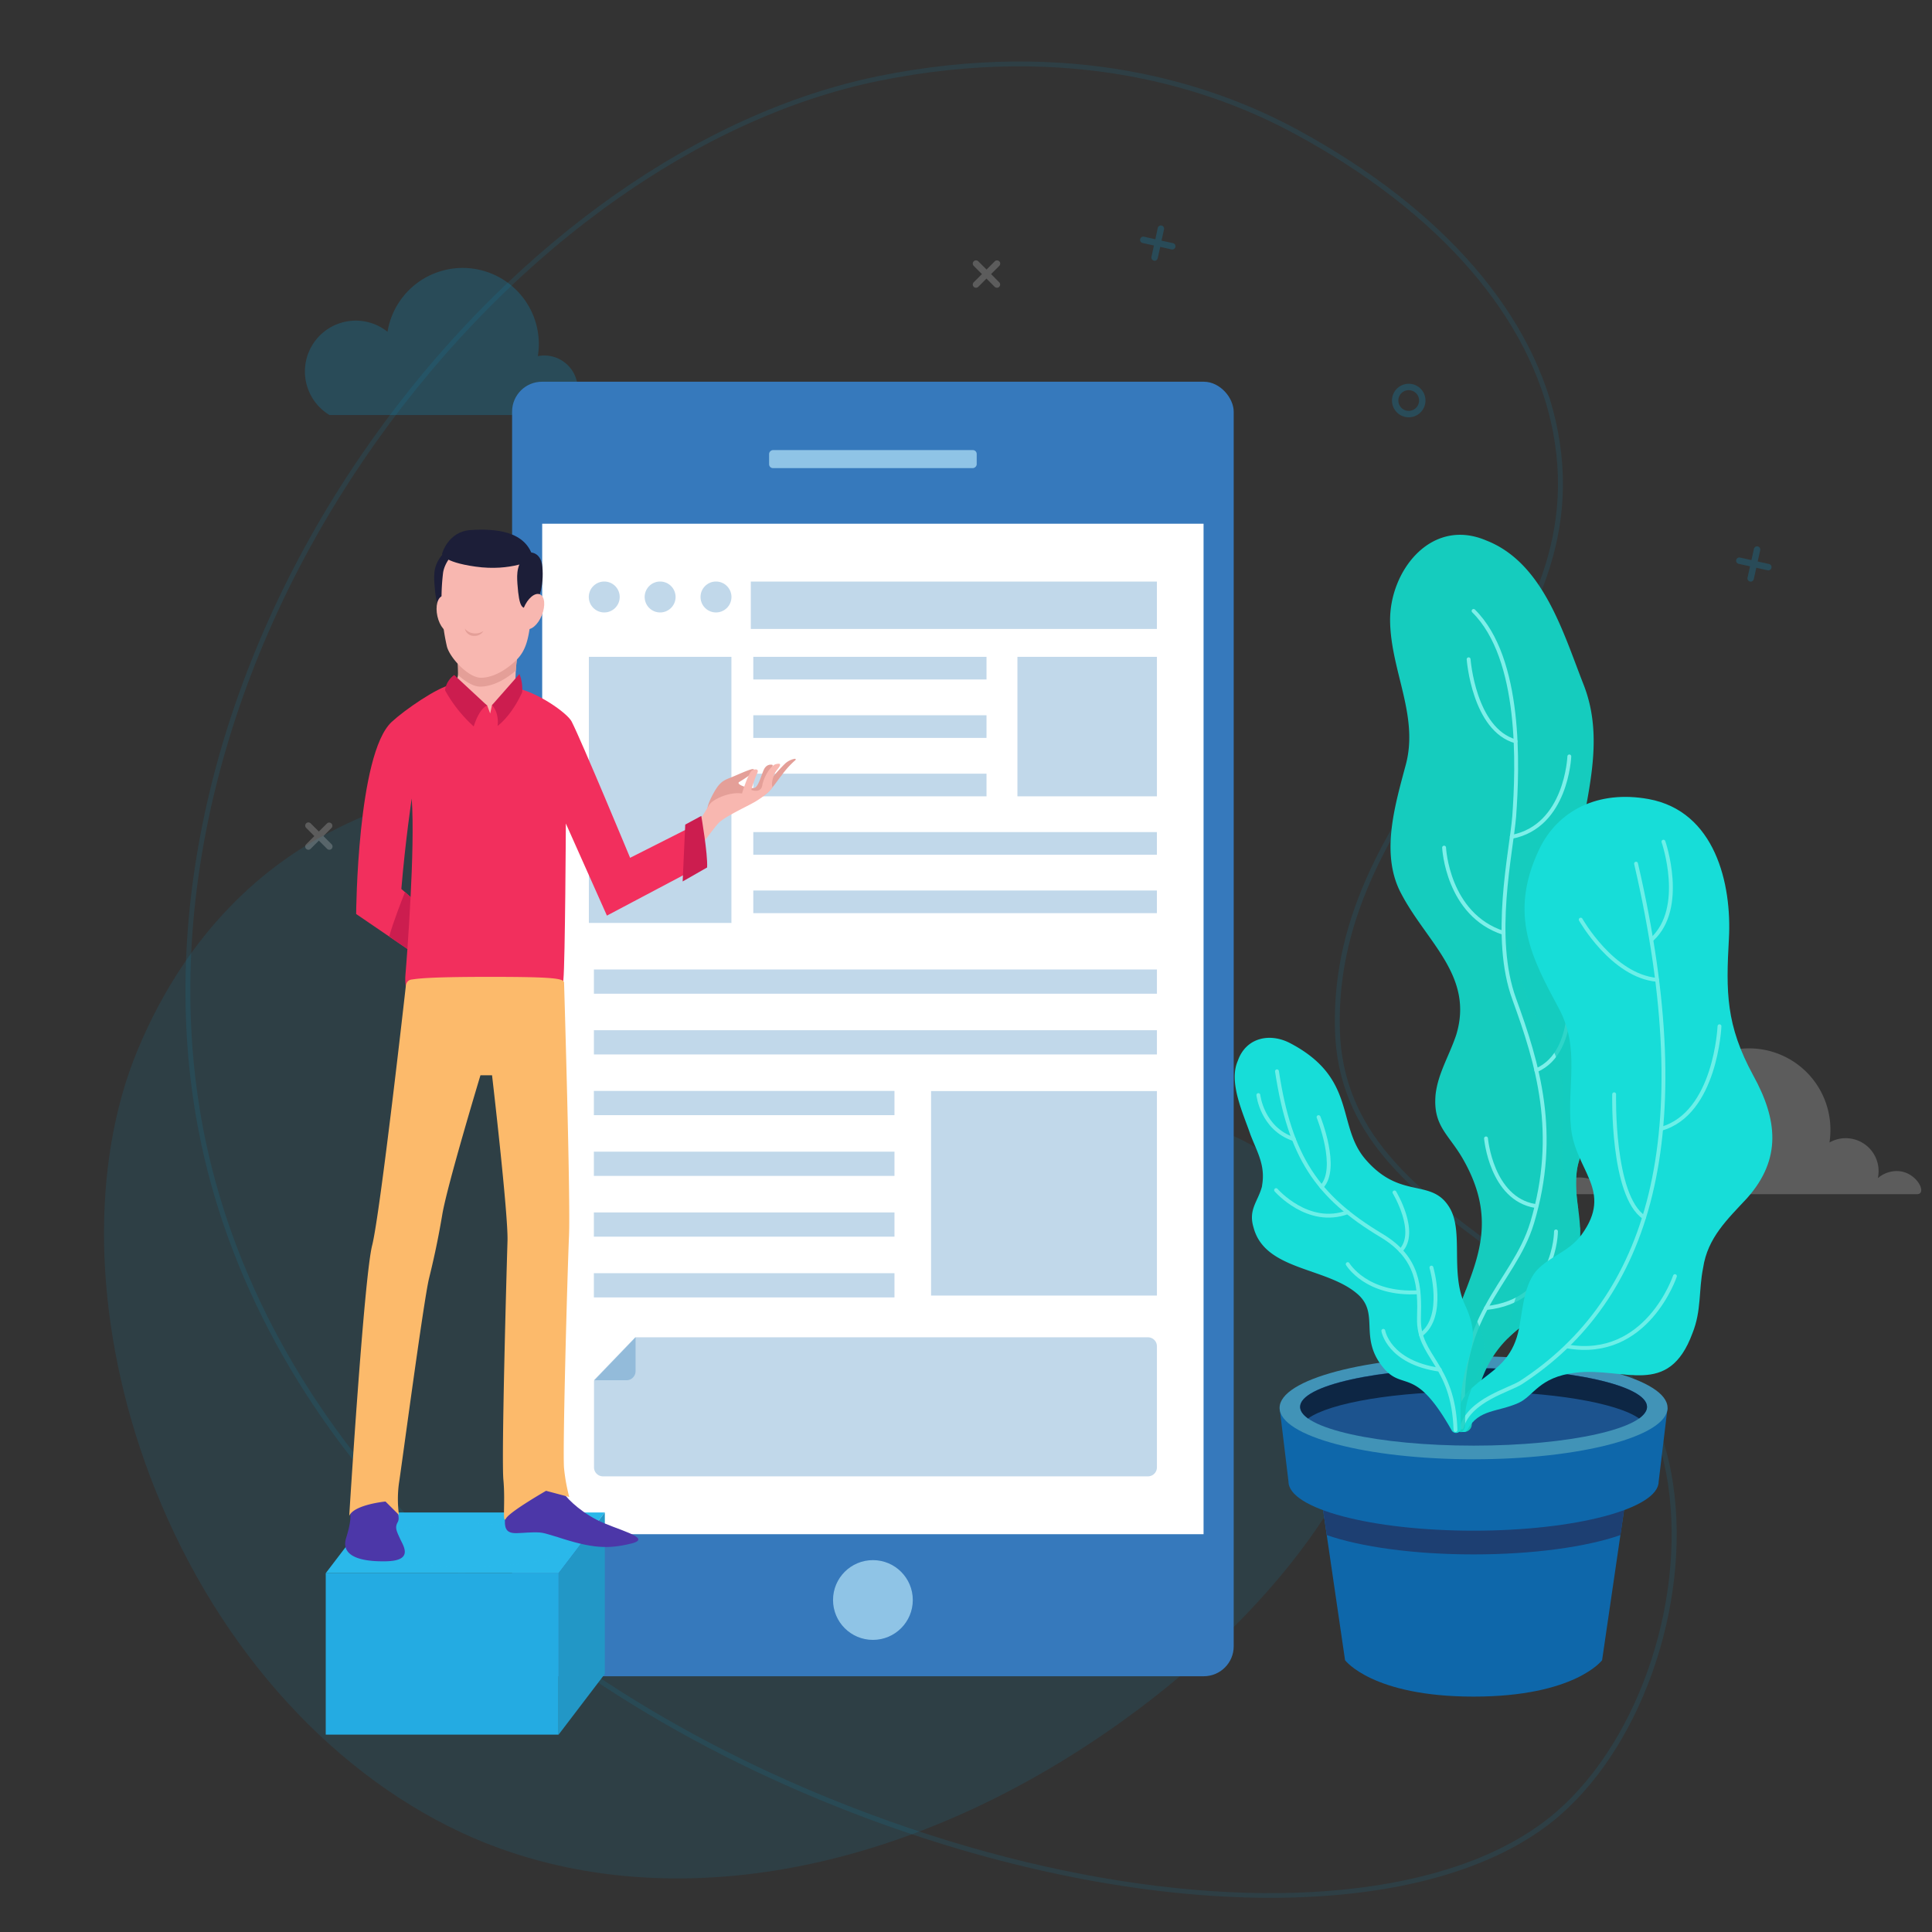 <svg xmlns="http://www.w3.org/2000/svg" viewBox="0 0 500 500"><rect x="0" y="0" width="500" height="500" fill="#333333" stroke="none"/><defs><style>.cls-1,.cls-2{isolation:isolate;}.cls-16,.cls-2,.cls-4{fill:#00aeef;}.cls-2{opacity:0.1;}.cls-18,.cls-3{fill:#fff;}.cls-15,.cls-3,.cls-4{opacity:0.2;}.cls-5{fill:#0e67aa;}.cls-6{fill:#1d3f72;}.cls-7{fill:#4193b7;}.cls-8{fill:#1c538e;}.cls-9{fill:#0d2644;}.cls-10,.cls-12{fill:#15ccbe;}.cls-11,.cls-14{fill:none;stroke-linecap:round;stroke-linejoin:round;}.cls-11{stroke:#7defe9;}.cls-12{opacity:0.75;}.cls-12,.cls-24{mix-blend-mode:multiply;}.cls-13{fill:#17ddd8;}.cls-14{stroke:#6cefe8;}.cls-17{fill:#3679bc;}.cls-19{fill:#8fc4e6;}.cls-20{fill:#0964af;opacity:0.25;}.cls-21,.cls-24{fill:#2ab8ea;}.cls-22{fill:#2297c6;}.cls-23{fill:#24abe2;}.cls-24{opacity:0.57;}.cls-25{fill:#e49f98;}.cls-26{fill:#f8b7b0;}.cls-27{fill:#1c1e38;}.cls-28{fill:#f22f5d;}.cls-29{fill:#cc1d4f;}.cls-30{fill:#4c37a8;}.cls-31{fill:#fcba6b;}</style></defs><title>Artboard 1</title><g class="cls-1"><g id="OBJECTS"><path class="cls-2" d="M218.56,21.77c2.89-.77,5.77-1.46,8.65-2.05h0c50-10.16,86.65,1.94,108.65,13.88,37.73,20.5,61.62,48.15,67.3,77.93,6.07,31.87-9.77,55.1-26.54,79.68C361.56,213.29,346,236.1,346.74,266.3c.68,27,19.8,41.23,40.09,56.32,20.47,15.24,41.65,31,46.14,61.25,4.78,32-8.71,69.69-31.32,87.64-33.35,26.47-104.41,26.16-176.84-.75-94-35-158.9-101.74-173.51-178.62C40.69,236.37,55.92,173,93.07,118.38,126.24,69.6,172.54,34.07,218.56,21.77ZM370.29,485c12.09-3.24,22.42-8.06,30.52-14.48,22.31-17.7,35.58-54.87,30.87-86.46-4.47-29.73-25.36-45.35-45.65-60.46-20.49-15.23-39.87-29.7-40.55-57.3-.77-30.6,14.92-53.56,30.09-75.83,16.64-24.37,32.32-47.37,26.34-78.73-5.61-29.39-29.27-56.76-66.65-77C313.44,22.87,277,10.88,227.46,20.93h0C179,30.79,129.17,67.47,94.1,119.05,57.15,173.43,42,236.42,52.53,291.83c14.53,76.45,79.1,142.88,172.68,177.69C279.58,489.8,333.11,495,370.29,485Z"/><path class="cls-2" d="M33.44,277.46c.67-1.94,1.39-3.83,2.16-5.69l.39.17-.39-.17C49,239.58,69.83,223.44,85,215.55c26-13.54,50.84-16.49,69.87-8.3,20.39,8.75,27.48,26.6,35,45.5,6.71,16.94,13.71,34.52,31.08,45.65,15.54,9.94,30.92,4.56,47.21-1.13,16.48-5.77,33.51-11.72,52.35-2.69,19.94,9.54,36.13,31.58,37.64,51.27,2.23,29-25.11,69.13-68.07,99.84-55.77,39.88-118.41,51.07-167.51,30C87,460.27,56.89,427.44,40.16,385.47,25.22,348.05,22.83,308.2,33.44,277.46Z"/><path class="cls-3" d="M490.91,303.07a7.52,7.52,0,0,0-4.93,1.84,8.52,8.52,0,0,0-8.31-10.35,8.42,8.42,0,0,0-4.2,1.12,21.28,21.28,0,0,0,.24-3.21,21.05,21.05,0,0,0-42-2.15,7.06,7.06,0,0,0-11.2,7.21,6,6,0,0,0-9.13,7.57,9.5,9.5,0,0,0-2.63-.37c-4.82,0-8.63,4.32-5,4.32h92.39C498.92,309.05,496,303.07,490.91,303.07Z"/><path class="cls-4" d="M85.23,107.41h61.09A8.68,8.68,0,0,0,140.8,92a8.53,8.53,0,0,0-1.61.16,19.47,19.47,0,0,0,.26-3.07,19.71,19.71,0,0,0-39.16-3.23,13.16,13.16,0,1,0-15.06,21.52Z"/><path class="cls-5" d="M339.31,369.59l8.79,60.07s7,9.42,33.26,9.42,33.26-9.42,33.26-9.42l8.79-60.07Z"/><path class="cls-6" d="M381.36,402.28c15.48,0,29.24-1.95,38-5l3.93-26.84H339.44l3.93,26.84C352.12,400.33,365.88,402.28,381.36,402.28Z"/><path class="cls-5" d="M429.26,383.43c0,7-21.44,12.71-47.9,12.71s-47.9-5.69-47.9-12.71l-2.3-19.09h100.4Z"/><ellipse class="cls-7" cx="381.36" cy="364.34" rx="50.2" ry="13.32"/><ellipse class="cls-8" cx="381.36" cy="364.09" rx="44.89" ry="10.04"/><path class="cls-9" d="M338.52,367.1c5.72-4.08,22.74-7,42.84-7s37.12,2.95,42.84,7c1.33-1,2.05-2,2.05-3,0-5.55-20.1-10-44.89-10s-44.89,4.5-44.89,10C336.47,365.14,337.19,366.15,338.52,367.1Z"/><path class="cls-10" d="M416.72,284.33c3.24-11.66-.7-20.87-5-31.27s-5-21.44-3.36-32.38c2.2-14.85,7.12-29.19,1.44-43.58-5.33-13.59-10.48-31.5-25.17-37.23-14.3-6.1-25.11,8-24.87,21s7.62,24.69,3.93,37.51c-2.8,10.5-6.46,22.93-1,33,6.56,12.47,18.77,21.24,14.2,36.38-1.8,5.43-4.74,10-5.36,15.5-.74,8.22,3.42,10.24,7.15,16.81,15.74,27.65-13.09,38.8-1.78,69.17a2.08,2.08,0,0,0,2.05,1.36h0a2,2,0,0,0,1.93-1.8c3.6-34,27.81-22.25,28.07-49.77,0-5.12-1.54-10.28-.93-15.37C408.77,295.79,414.84,291.72,416.72,284.33Z"/><path class="cls-11" d="M384.58,294.62s1.35,15.55,12.7,17.48"/><path class="cls-11" d="M373.73,219.36s.81,17.36,15.39,22.08"/><path class="cls-11" d="M406.14,195.76s-.69,18.07-14.89,20.81"/><path class="cls-11" d="M405.68,252.22S409.09,272,397.59,277"/><path class="cls-11" d="M402.69,318.69s0,18-18.11,19.83"/><path class="cls-11" d="M380.08,170.62s1.34,18.19,12.15,21.24"/><path class="cls-11" d="M381.36,158.11c12.48,12.34,11.45,40.29,10.51,53.23-.79,9.4-5.8,31.27,0,47.18,6.11,16.82,11.6,34.77,4.65,57.92-4.86,16.17-20.65,24-17.49,53.49"/><path class="cls-12" d="M408.94,317.45c0,.51,0,1,0,1.54-.17,18.07-10.66,19.23-18.86,27.5,1-4.82,1.19-10.79,4.4-14.72,3.54-3.93,8.25-4.72,11.79-9.43A18.5,18.5,0,0,0,408.94,317.45Zm2.8-64.39c-4.28-10.4-5-21.44-3.36-32.38.16-1.08.34-2.15.52-3.22a23.09,23.09,0,0,0-12.72,12c-7.95,16.87-1.69,28.32,5.15,41.08,5.59,10.41,2,20,3.15,31,.49,4.6,2.49,8.17,4,11.6a39.52,39.52,0,0,1-.48-9.51c.72-7.83,6.79-11.9,8.67-19.29C420,272.67,416,263.46,411.74,253.06Zm-29.68,88.37c-1.11-2.39-2.44-5-2.67-7.59-3.59,9.41-7.59,19.15-3.3,32.89a.76.76,0,0,0,0,.11c.24.77.51,1.56.8,2.36a1.88,1.88,0,0,0,.24.44l0,.07a2.2,2.2,0,0,0,.33.35l0,0a2,2,0,0,0,1.42.48h0a2,2,0,0,0,1.08-.37,2,2,0,0,0,.83-1.3.51.51,0,0,0,0-.13,47.6,47.6,0,0,1,2.84-12.4c-.75.48-1.51.93-2.27,1.41C383.91,352.26,385.59,349,382.06,341.43Z"/><path class="cls-13" d="M453.72,278.29c-7.07-13-7.05-21.54-6.28-35.36.78-14.14-3.54-33-20.82-36.14-13-2.35-23.51,2.9-28.33,13.13-8,16.87-1.69,28.32,5.15,41.08,5.59,10.42,2,20,3.15,31s11,16.11,2.75,27.5c-3.54,4.71-8.25,5.5-11.79,9.43-3.53,4.32-3.46,11.09-4.71,16.1-3.17,12.66-15.57,10.87-16.08,23.7,0,1,.73,1.91,1.41,1.88s1.21.1,1.68-.75c2.91-5.17,7.71-4.37,13.09-6.76,4-1.77,5.22-6.7,14.83-7.85,12.53-1.52,24,6.67,30.24-10.22,2.36-5.89,1.57-11,2.75-16.89,1.18-7.85,6.29-12.57,11.39-18.07C461.19,299.89,460,289.68,453.72,278.29Z"/><path class="cls-14" d="M409.09,238s8.23,14.59,19.76,15.58"/><path class="cls-14" d="M417.74,283.2s-.64,26.27,7.76,31.85"/><path class="cls-14" d="M445,265.59s-.95,22.58-15.11,26.55"/><path class="cls-14" d="M433.47,330.26s-7.22,21.72-27.79,18.21"/><path class="cls-14" d="M430.5,217.82s5.93,17.15-3,25.3"/><path class="cls-14" d="M378.3,369.42c1.93-7.07,12.34-9.68,15.33-11.62,33.21-21.59,46.21-63.45,29.78-134.29"/><path class="cls-12" d="M376.76,368.76c0,1,.73,1.91,1.41,1.88h.1c2.11-1.59-.56-3.86,2.64-11.37A12.88,12.88,0,0,0,376.76,368.76Z"/><path class="cls-13" d="M379.12,337.67c-3.89-8.37-.22-19.14-4.05-25.25-4.69-7.64-12.54-1.82-21.64-12.33-7.65-8.81-2.14-21-19.54-30.12-5.31-2.78-11.47-1.42-13.55,4.58-2.48,5.62,1.45,13.69,3.28,19.11,1.79,4.61,3.91,8,3,13.15l0,.16c-1,3.93-3.61,6-2.22,10.64,2.9,11.27,18.86,10.26,26.92,17.28,5.68,4.95.55,10.87,6.12,18.36s8.33-.65,18.25,16.93a1.31,1.31,0,0,0,1.79.49h0a1.31,1.31,0,0,0,.66-1.24C376.68,350.42,384.86,350,379.12,337.67Z"/><path class="cls-14" d="M325.66,283.4s.95,8.7,9.19,11.42"/><path class="cls-14" d="M330.25,308s8.27,9.55,18.54,5.71"/><path class="cls-14" d="M360.89,308.6s6.21,10.29,1.61,15.07"/><path class="cls-14" d="M370.45,328.05s3.7,12.7-2.71,17.37"/><path class="cls-14" d="M341.24,289.11s5.38,13.27.78,18.05"/><path class="cls-14" d="M348.79,327.15s4.78,8.09,18.31,7.28"/><path class="cls-14" d="M358,344.42s1.32,8.16,14.61,10.07"/><path class="cls-14" d="M376.68,370.1c-.53-17.31-9.75-18.77-9.45-29,.24-8,0-15.57-9.75-21.38-16.68-10-23.64-20.38-27-42.47"/><path class="cls-3" d="M256.49,70.93l2.12-2.12a.83.83,0,0,0-1.17-1.18l-2.12,2.13-2.13-2.13A.83.83,0,0,0,252,68.81l2.12,2.12L252,73.05a.83.83,0,0,0,0,1.18.83.83,0,0,0,1.17,0l2.13-2.13,2.12,2.13a.83.83,0,0,0,1.17-1.18Z"/><path class="cls-4" d="M300.6,62.28l.65-2.94a.83.83,0,0,0-1.62-.36L299,61.92l-2.93-.66a.84.84,0,0,0-1,.63.83.83,0,0,0,.63,1l2.93.65L298,66.47a.83.83,0,0,0,1.25.88.86.86,0,0,0,.37-.52l.65-2.94,2.93.66a.86.86,0,0,0,.63-.11.84.84,0,0,0,.36-.52.83.83,0,0,0-.63-1Z"/><path class="cls-4" d="M454.89,145.31l.65-2.93a.83.83,0,0,0-1.62-.36l-.65,2.93-2.93-.65a.83.83,0,1,0-.36,1.62l2.93.65-.65,2.93a.83.83,0,0,0,.63,1,.81.81,0,0,0,.63-.11.83.83,0,0,0,.36-.52l.65-2.93,2.93.65a.81.81,0,0,0,.63-.11.79.79,0,0,0,.36-.52.83.83,0,0,0-.63-1Z"/><path class="cls-3" d="M83.7,216.38l2.12-2.13a.83.83,0,0,0-1.17-1.17l-2.13,2.12-2.12-2.12a.83.83,0,0,0-1.17,0,.82.82,0,0,0,0,1.17l2.12,2.13-2.12,2.12a.82.82,0,0,0,0,1.17.81.81,0,0,0,1.17,0l2.12-2.12,2.13,2.12a.81.81,0,0,0,1.17,0,.83.83,0,0,0,0-1.17Z"/><g class="cls-15"><path class="cls-16" d="M366.91,107.32a4.34,4.34,0,1,1,1.33-6A4.36,4.36,0,0,1,366.91,107.32Zm-3.77-5.93a2.68,2.68,0,1,0,3.7.83A2.7,2.7,0,0,0,363.14,101.39Z"/></g><rect class="cls-17" x="132.53" y="98.78" width="186.75" height="335.02" rx="7.74" ry="7.74" transform="translate(451.81 532.59) rotate(180)"/><rect class="cls-18" x="140.33" y="135.54" width="171.16" height="261.51" transform="translate(451.81 532.59) rotate(180)"/><rect class="cls-19" x="223.57" y="91.95" width="4.67" height="53.73" rx="1" ry="1" transform="translate(344.72 -107.09) rotate(90)"/><circle class="cls-19" cx="225.91" cy="414.08" r="10.32"/><path class="cls-20" d="M297.13,382.08H156a2.32,2.32,0,0,1-2.27-2.37v-22.4l10.77-11.22H297.13a2.33,2.33,0,0,1,2.28,2.37v31.25A2.33,2.33,0,0,1,297.13,382.08Z"/><path class="cls-20" d="M162.2,357.2h-8.5L164.48,346v8.84A2.33,2.33,0,0,1,162.2,357.2Z"/><rect class="cls-20" x="152.4" y="169.99" width="36.89" height="68.87"/><rect class="cls-20" x="240.96" y="282.37" width="58.45" height="52.92"/><rect class="cls-20" x="263.31" y="169.99" width="36.1" height="36.1"/><rect class="cls-20" x="194.31" y="150.51" width="105.09" height="12.26"/><rect class="cls-20" x="194.95" y="169.99" width="60.36" height="5.86"/><rect class="cls-20" x="194.95" y="185.11" width="60.36" height="5.86"/><rect class="cls-20" x="194.95" y="200.23" width="60.36" height="5.86"/><rect class="cls-20" x="194.95" y="215.34" width="104.45" height="5.86"/><rect class="cls-20" x="194.95" y="230.46" width="104.45" height="5.86"/><path class="cls-20" d="M160.38,154.5a4,4,0,1,1-4-4A4,4,0,0,1,160.38,154.5Z"/><path class="cls-20" d="M174.84,154.5a4,4,0,1,1-4-4A4,4,0,0,1,174.84,154.5Z"/><path class="cls-20" d="M189.3,154.5a4,4,0,1,1-4-4A4,4,0,0,1,189.3,154.5Z"/><rect class="cls-20" x="153.7" y="329.5" width="77.8" height="6.27" transform="translate(385.19 665.27) rotate(180)"/><rect class="cls-20" x="153.7" y="313.78" width="77.8" height="6.27" transform="translate(385.19 633.83) rotate(180)"/><rect class="cls-20" x="153.7" y="298.06" width="77.8" height="6.27" transform="translate(385.19 602.38) rotate(180)"/><rect class="cls-20" x="153.7" y="282.34" width="77.8" height="6.27" transform="translate(385.19 570.94) rotate(180)"/><rect class="cls-20" x="153.7" y="266.61" width="145.71" height="6.27" transform="translate(453.11 539.5) rotate(180)"/><rect class="cls-20" x="153.7" y="250.89" width="145.71" height="6.27" transform="translate(453.11 508.06) rotate(180)"/><polygon class="cls-21" points="144.55 407.14 84.3 407.14 96.28 391.42 156.53 391.42 144.55 407.14"/><polygon class="cls-22" points="144.55 407.14 144.55 448.94 156.53 433.21 156.53 391.42 144.55 407.14"/><rect class="cls-23" x="84.3" y="407.14" width="60.25" height="41.78"/><ellipse class="cls-24" cx="121.12" cy="399.89" rx="27.03" ry="5.58"/><path class="cls-25" d="M205.54,196.4c.38-.09.62.13.09.51a23.11,23.11,0,0,0-3.4,3.82c-1,1.18-2.52,3.75-4.49,5.13s-11,5.33-12.44,5.51-3.86-.12-.79-5.82c1.61-3,2.57-3.53,4.44-4.25,1.62-.63,5.42-2.44,6-2.25s.21,1-3.74,3.39c-.62.72,2.75,1.72,4,1.48s2.07-4.6,2.88-5.37a1.79,1.79,0,0,1,1.77-.62c.43.16-.45,1.33-1,2.71a2.73,2.73,0,0,0-.21,2.17,46.31,46.31,0,0,1,4.46-5.12A5,5,0,0,1,205.54,196.4Z"/><path class="cls-26" d="M179,215a54.57,54.57,0,0,0,4.51-6.64c.87-1.52,5.36-3.51,8.52-3,0,0,1.66-5.52,2.66-6s1.81-.26,1.23.83a34.24,34.24,0,0,0-1.48,4.24s2.48,1,2.84-1.18,2.18-5.16,3.52-5.49,1.44.1.35,1.41-1.56,3.61-1.29,4.29-2.25,2.73-4.39,4-7.92,3.86-9.56,5.6-10.34,13.82-10.34,13.82l-6.24-3.08Z"/><path class="cls-26" d="M125.07,191.08a16.55,16.55,0,0,0,15.13-5.6c1.65-2.11-3.66-4.21-5.59-6.32a6.34,6.34,0,0,1-1.18-4.23,49.75,49.75,0,0,1,1.18-9.34L118,162.65s.55,8.35.55,11.46a4.64,4.64,0,0,1-.2,1.46c-.6,1.94-2.59,2.77-5.75,5.33C108.75,184,116.82,190,125.07,191.08Z"/><path class="cls-27" d="M115.18,157.47c-1.43-.13-2.29.16-2.75-6.37-.19-2.8-.18-5.22,2.55-8.1,0,0,3.5-.76,3.91,3.74S118.2,156.64,115.18,157.47Z"/><path class="cls-25" d="M118.57,174.11a5.54,5.54,0,0,1,0,.59c1.85,1.72,4,3,5.69,3,2.67,0,6-1.33,9.23-4.15a61.83,61.83,0,0,1,1.15-8L118,162.65S118.57,171,118.57,174.11Z"/><path class="cls-26" d="M137.66,157.57c-.71,7.14-1.19,10.6-4.3,13.52s-6.33,4.31-8.9,4.31c-3.21,0-8-5.07-8.8-8.09a55.52,55.52,0,0,1-1-19c.52-4,5.41-8.77,10.45-8.77S139.41,140.13,137.66,157.57Z"/><path class="cls-26" d="M113.2,159.48c.58,2.6,2.15,4.46,3.51,4.16s2-2.66,1.42-5.26-2.15-4.47-3.52-4.17S112.62,156.87,113.2,159.48Z"/><path class="cls-27" d="M138.06,144.77s-5.75,3.18-15,1.87c-8.66-1.22-8.65-3.33-8.65-3.33s1.5-5.78,7.45-6.14S136.38,137.17,138.06,144.77Z"/><path class="cls-27" d="M136.66,157.47c-1.43-.13-2.29.16-2.75-6.37-.19-2.8-.18-5.22,2.55-8.1,0,0,3.5-.76,3.91,3.74S139.68,156.64,136.66,157.47Z"/><path class="cls-28" d="M163.07,222l16.81-8.49,1.49,10.59-24.3,12.86-10.63-23.84s-.17,35.59-.64,40.53-1.62,5.31-3.7,5.31H108.48c-2.29,0-3.94-2.46-3.54-6.84.31-3.55,2.57-32.52,1.61-45.47,0,0-1.66,11.13-2.68,23.41l21,18.51L122,256.9,92.17,236.54s.28-41.42,9.18-49.69c3.42-3.18,11.78-8.93,15.44-9.66l9.28,5.36.79,2.1.47-2.16,6-4.46c5.5.93,13.44,6.44,14.61,8.7C150.62,192,163.07,222,163.07,222Z"/><path class="cls-26" d="M135.54,157.33c-1,2.47-.78,4.9.51,5.42s3.16-1,4.17-3.51.78-4.9-.51-5.43S136.55,154.86,135.54,157.33Z"/><path class="cls-29" d="M117.56,174.69a5.76,5.76,0,0,0-2.39,3.94A36,36,0,0,0,122.6,188s1.31-4.54,3.47-5.4Z"/><path class="cls-29" d="M134.43,174.43a10.59,10.59,0,0,1,.71,4.7s-2.29,5.52-6.37,8.76c0,0,.54-3.31-1.44-5.4Z"/><path class="cls-29" d="M106.26,232.12c-.26,5.07-.56,9.83-.82,13.47l-4.72-3.22c1.06-3.77,3.24-9.36,4.1-11.53Z"/><path class="cls-30" d="M101.91,388.43c.65,2.39,1.77,4.17,1,5.54s-.27,2.29.61,4.22,3.61,5.73-3.62,5.87c-7.74.15-11.63-1.84-10.32-6.05s1.15-5.6,1.06-7a4.66,4.66,0,0,1,1.17-3.63C92.68,386.58,100.77,384.21,101.91,388.43Z"/><path class="cls-30" d="M145.46,385.72c.65,1.48,4,5,8.89,7.56s15,4.73,9,6.19-10.09,1.29-19.26-1.74c-3.85-1.1-3.48-1.28-7.61-1.1s-7.15,1.28-5.22-6.69S143.35,381,145.46,385.72Z"/><path class="cls-31" d="M105,255.41s0-1.7,1.48-1.9,3.72-.7,20.28-.7,19.22.4,19.22,1.53c0,0,1.7,56.19,1.28,65.57s-1.7,55.92-1.28,60.12a47.84,47.84,0,0,0,1.34,7.39l-6-1.6s-9.27,5.33-10.34,7.12-.15-4-.7-9.92.85-55.08,1.06-61.89-4-42.85-4-42.85h-3s-8.6,28.45-9.87,36-2.47,12.62-3.44,16.58c-1.4,5.75-7.14,49-7.78,53a30.51,30.51,0,0,0,0,8.2l-3.49-3.47s-8.11.79-9.38,3.72c0,0,3.81-61.64,5.93-70S105,255.41,105,255.41Z"/><path class="cls-25" d="M120.3,162.69a2.37,2.37,0,0,0,2.5,1.87,2.55,2.55,0,0,0,2.29-1.24,3.68,3.68,0,0,1-2.06.61A3.44,3.44,0,0,1,120.3,162.69Z"/><path class="cls-29" d="M181.49,211.16S183.2,221,183,224.5l-6.33,3.62.67-14.72Z"/></g></g></svg>
